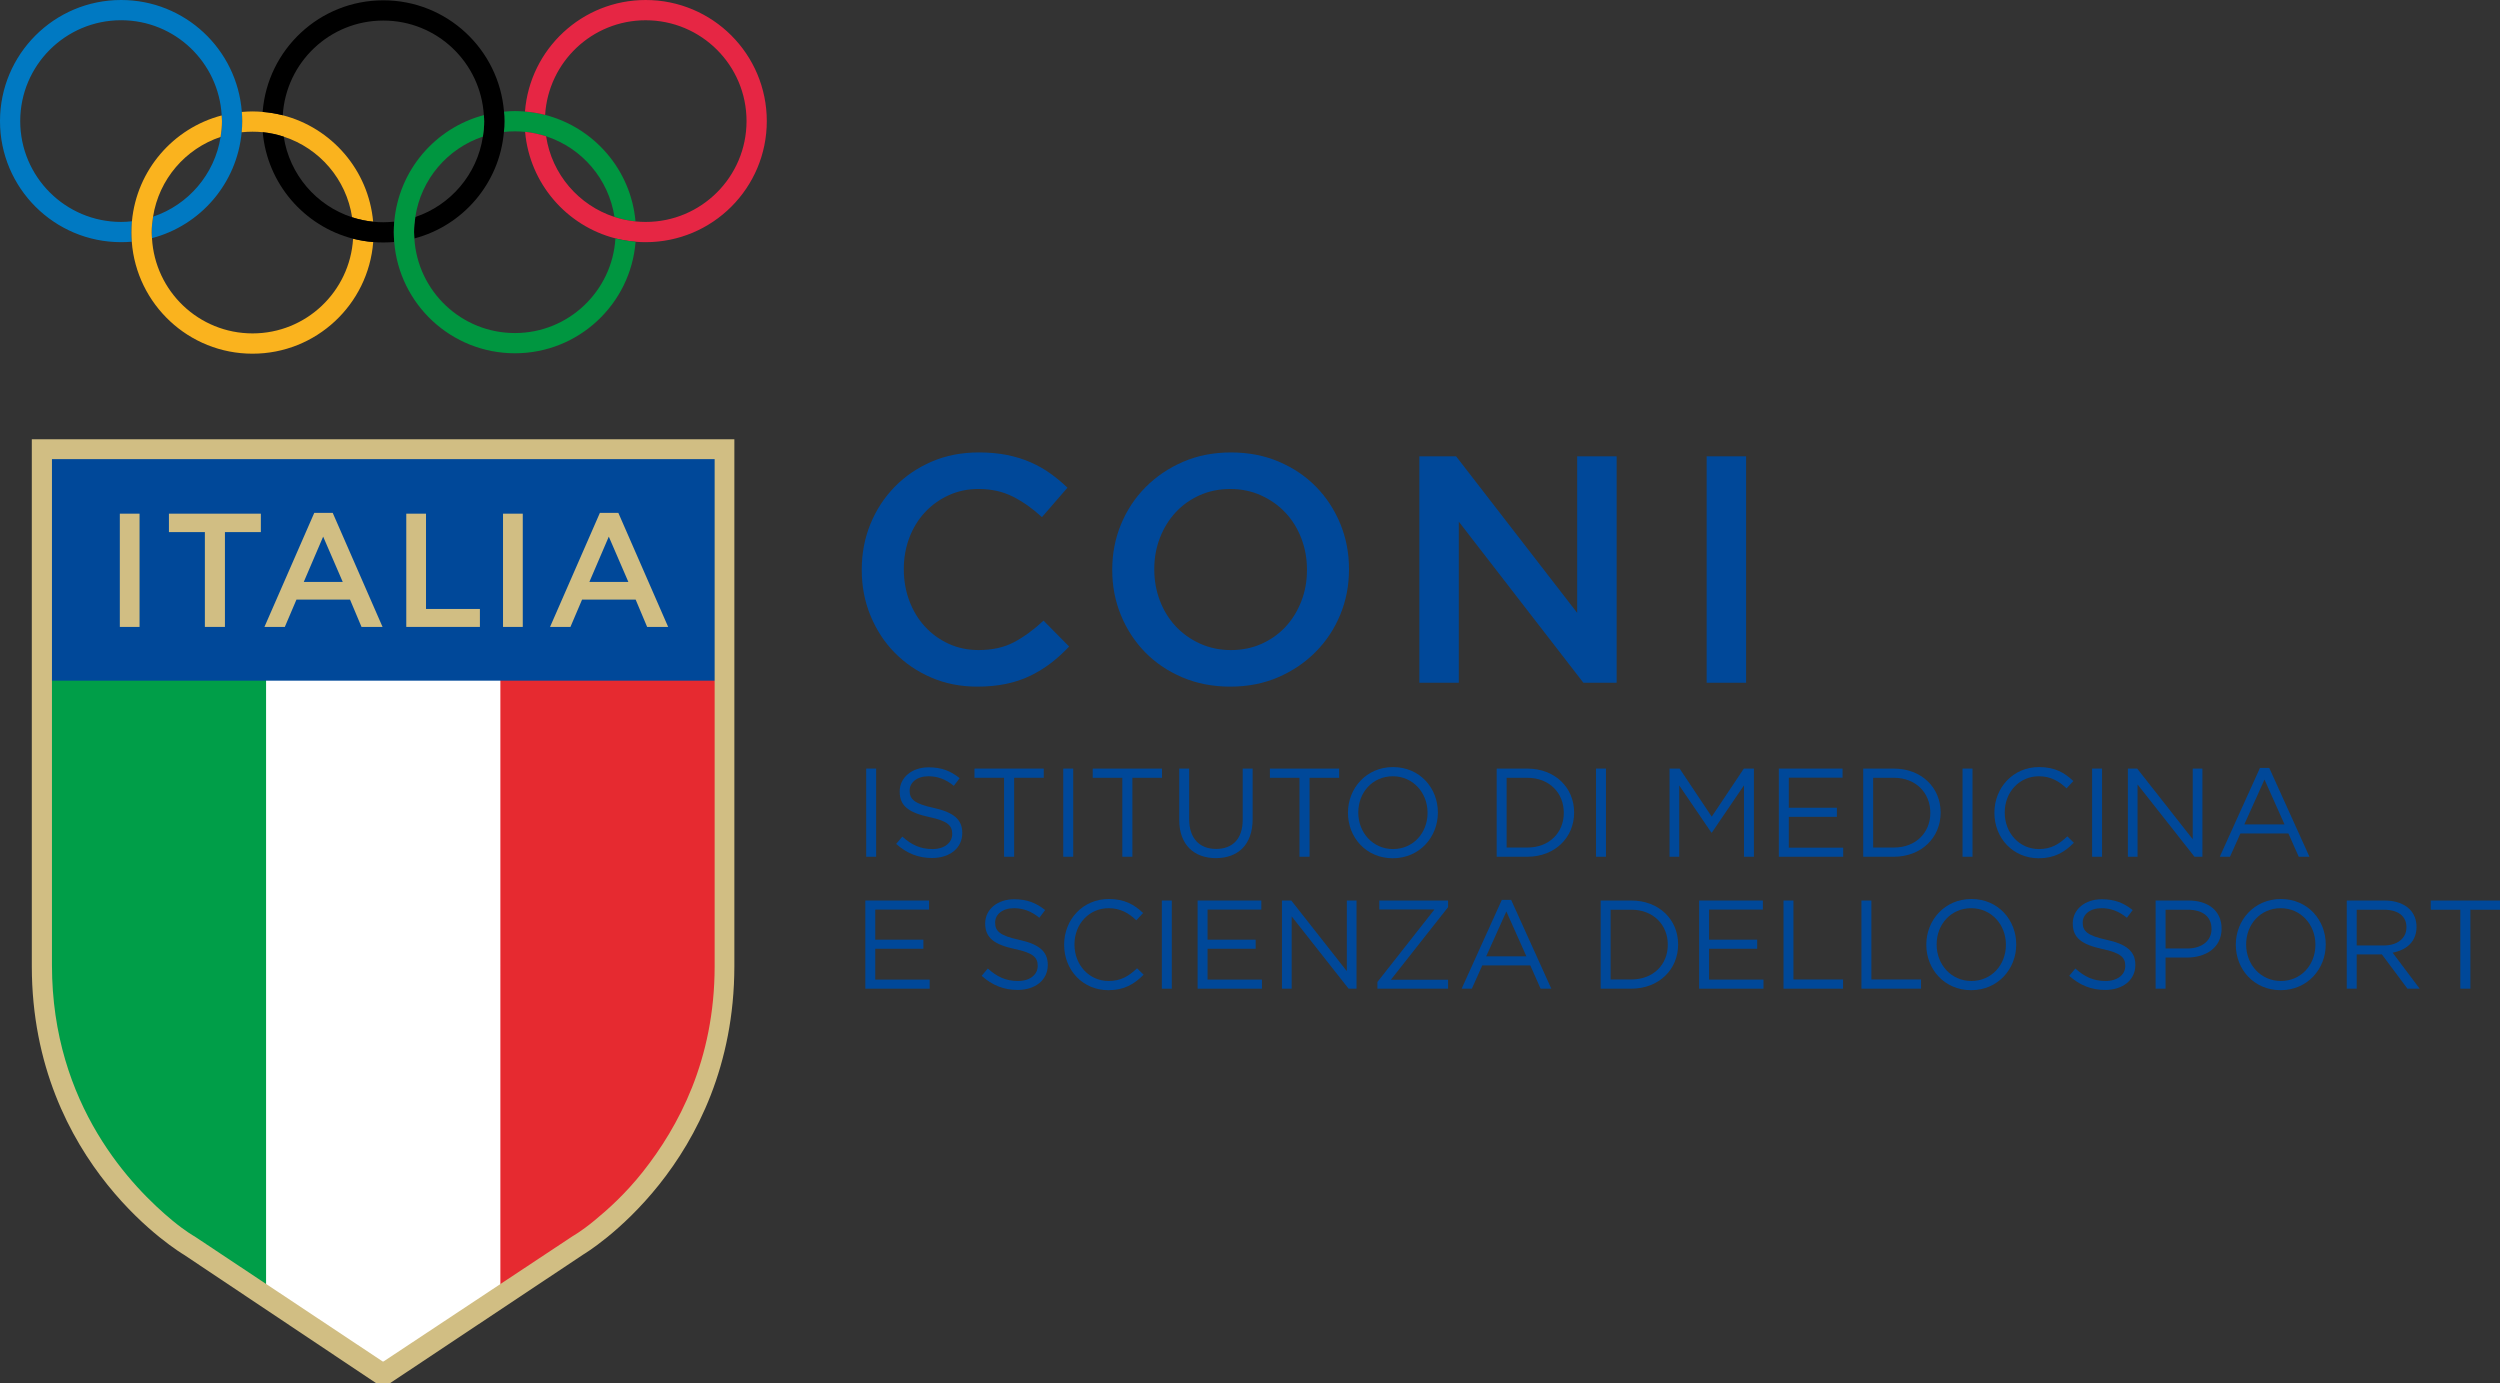 <?xml version="1.0" encoding="utf-8"?>
<!-- Generator: $$$/GeneralStr/196=Adobe Illustrator 27.6.0, SVG Export Plug-In . SVG Version: 6.00 Build 0)  -->
<svg version="1.1" xmlns="http://www.w3.org/2000/svg" xmlns:xlink="http://www.w3.org/1999/xlink" x="0px" y="0px"
	 viewBox="0 0 504.55 279.2" style="enable-background:new 0 0 504.55 279.2;" xml:space="preserve">
<rect x="0" y="0" width="504.55" height="279.2" fill="#333333" stroke="none"/>
<style type="text/css">
	.st0{fill:#FFFFFF;}
	.st1{fill:#009E48;}
	.st2{fill:#E62A30;}
	.st3{fill:#004899;}
	.st4{fill:#D1BE83;}
	.st5{fill:none;}
	.st6{fill:#009640;}
	.st7{fill:#E62644;}
	.st8{fill:#0079C2;}
	.st9{fill:#FAB31E;}
</style>
<g id="Livello_1">
	<polygon class="st0" points="50.747,136.684 50.747,257.842 77.226,275.456 103.909,257.842 
		103.909,136.684 	"/>
	<path class="st1" d="M9.817,136.684v57.982c0,28.666,16.482,45.395,24.593,52.098
		c2.698,2.221,4.399,3.155,4.493,3.209l14.796,9.821V136.684H9.817z"/>
	<path class="st2" d="M100.986,259.793l14.968-9.875c0-0.012,1.706-0.934,4.405-3.155
		c2.695-2.221,6.305-5.414,9.916-9.978c7.222-9.145,14.618-22.749,14.623-41.894
		V136.684h-43.912V259.793z"/>
	<rect x="9.826" y="91.838" class="st3" width="135.117" height="45.533"/>
	<rect x="101.521" y="103.669" class="st4" width="3.984" height="22.855"/>
	<rect x="24.183" y="103.669" class="st4" width="3.98" height="22.855"/>
	<polygon class="st4" points="41.347,107.388 34.094,107.388 34.094,103.669 52.644,103.669 
		52.644,107.388 45.395,107.388 45.395,126.524 41.347,126.524 	"/>
	<path class="st4" d="M63.427,103.506h3.721l10.058,23.018h-4.247l-2.318-5.517H59.833
		l-2.351,5.517h-4.114L63.427,103.506z M69.174,117.448l-3.954-9.146l-3.914,9.146
		H69.174z"/>
	<polygon class="st4" points="81.996,103.669 85.978,103.669 85.978,122.9 96.853,122.9 
		96.853,126.524 81.996,126.524 	"/>
	<path class="st4" d="M121.071,103.506h3.723l10.054,23.018h-4.242l-2.32-5.517h-10.809
		l-2.35,5.517h-4.115L121.071,103.506z M126.817,117.448l-3.949-9.146l-3.922,9.146
		H126.817z"/>
	<path class="st4" d="M75.989,279.2l-38.887-25.982
		c-0.213-0.127-30.638-18.074-30.682-58.161V88.651h141.789v106.372
		c-0.047,40.086-30.33,58.068-30.457,58.141L78.641,279.2H75.989z M77.408,274.768
		l38.164-25.284c0-0.012,1.689-0.924,4.361-3.124
		c2.669-2.198,6.244-5.359,9.818-9.879c7.15-9.054,14.473-22.522,14.478-41.478
		V92.658H10.486v102.12c0,28.383,16.32,44.947,24.35,51.582
		c2.671,2.2,4.355,3.124,4.448,3.179l37.942,25.23H77.408z"/>
	<path class="st3" d="M174.816,155.116h2.008v17.792h-2.008V155.116z"/>
	<path class="st3" d="M180.865,170.315l1.246-1.474c1.855,1.677,3.634,2.517,6.1,2.517
		c2.39,0,3.965-1.271,3.965-3.025v-0.051c0-1.651-0.89-2.592-4.626-3.38
		c-4.092-0.89-5.972-2.211-5.972-5.134v-0.051c0-2.797,2.465-4.856,5.845-4.856
		c2.593,0,4.448,0.737,6.252,2.187l-1.169,1.55
		c-1.651-1.347-3.304-1.932-5.134-1.932c-2.313,0-3.787,1.272-3.787,2.872v0.051
		c0,1.679,0.915,2.618,4.829,3.458c3.964,0.863,5.794,2.312,5.794,5.031v0.051
		c0,3.051-2.541,5.032-6.074,5.032C185.313,173.162,183,172.221,180.865,170.315z"/>
	<path class="st3" d="M202.643,156.971h-5.973v-1.855h13.978v1.855h-5.972v15.937h-2.033
		V156.971z"/>
	<path class="st3" d="M214.586,155.116h2.008v17.792h-2.008V155.116z"/>
	<path class="st3" d="M226.504,156.971h-5.972v-1.855h13.979v1.855h-5.973v15.937h-2.033
		V156.971z"/>
	<path class="st3" d="M237.99,165.461v-10.346h2.008v10.219
		c0,3.837,2.06,5.998,5.438,5.998c3.279,0,5.365-1.983,5.365-5.871v-10.346h2.008
		v10.192c0,5.186-2.975,7.88-7.422,7.88
		C240.989,173.188,237.99,170.494,237.99,165.461z"/>
	<path class="st3" d="M262.261,156.971h-5.973v-1.855h13.979v1.855h-5.973v15.937h-2.033
		V156.971z"/>
	<path class="st3" d="M272.046,164.063v-0.051c0-4.905,3.686-9.201,9.098-9.201
		c5.414,0,9.049,4.244,9.049,9.15v0.051c0,4.905-3.686,9.201-9.1,9.201
		C275.679,173.213,272.046,168.968,272.046,164.063z M288.108,164.063v-0.051
		c0-4.041-2.949-7.346-7.016-7.346c-4.066,0-6.963,3.254-6.963,7.295v0.051
		c0,4.041,2.947,7.346,7.014,7.346S288.108,168.104,288.108,164.063z"/>
	<path class="st3" d="M302.058,155.116h6.176c5.592,0,9.453,3.839,9.453,8.846v0.051
		c0,5.007-3.861,8.896-9.453,8.896h-6.176V155.116z M304.065,156.971v14.081h4.168
		c4.498,0,7.371-3.05,7.371-6.989v-0.051c0-3.939-2.873-7.041-7.371-7.041H304.065
		z"/>
	<path class="st3" d="M322.106,155.116h2.01v17.792h-2.01V155.116z"/>
	<path class="st3" d="M336.946,155.116h2.033l6.482,9.709l6.481-9.709h2.033v17.792h-2.008
		v-14.411l-6.48,9.531h-0.102l-6.48-9.506v14.386h-1.959V155.116z"/>
	<path class="st3" d="M359.005,155.116h12.861v1.831h-10.853v6.074h9.709v1.83h-9.709v6.227
		h10.98v1.83h-12.988V155.116z"/>
	<path class="st3" d="M376.032,155.116h6.174c5.592,0,9.455,3.839,9.455,8.846v0.051
		c0,5.007-3.863,8.896-9.455,8.896h-6.174V155.116z M378.038,156.971v14.081h4.168
		c4.5,0,7.371-3.05,7.371-6.989v-0.051c0-3.939-2.871-7.041-7.371-7.041H378.038z"/>
	<path class="st3" d="M396.081,155.116h2.01v17.792h-2.01V155.116z"/>
	<path class="st3" d="M402.511,164.063v-0.051c0-5.032,3.762-9.201,8.996-9.201
		c3.229,0,5.16,1.145,6.94,2.821l-1.373,1.475
		c-1.5-1.423-3.176-2.44-5.592-2.44c-3.939,0-6.887,3.203-6.887,7.295v0.051
		c0,4.117,2.973,7.346,6.887,7.346c2.439,0,4.043-0.941,5.744-2.567l1.322,1.296
		c-1.855,1.881-3.889,3.127-7.117,3.127
		C406.298,173.213,402.511,169.171,402.511,164.063z"/>
	<path class="st3" d="M422.229,155.116h2.008v17.792h-2.008V155.116z"/>
	<path class="st3" d="M429.446,155.116h1.881l11.209,14.26v-14.26h1.957v17.792h-1.602
		l-11.488-14.589v14.589h-1.957V155.116z"/>
	<path class="st3" d="M456.104,154.989h1.881l8.107,17.919h-2.16l-2.084-4.702h-9.684
		l-2.109,4.702h-2.059L456.104,154.989z M461.061,166.375l-4.041-9.048l-4.066,9.048
		H461.061z"/>
	<path class="st3" d="M303.097,181.615h1.881l8.107,17.919h-2.16l-2.084-4.702h-9.684
		l-2.109,4.702h-2.059L303.097,181.615z M308.054,193.001l-4.041-9.048l-4.066,9.048
		H308.054z"/>
	<path class="st3" d="M174.639,181.743h12.861v1.828h-10.853v6.075h9.709v1.83h-9.709
		v6.228h10.98v1.83h-12.988V181.743z"/>
	<path class="st3" d="M198.119,196.94l1.246-1.474c1.855,1.677,3.634,2.517,6.1,2.517
		c2.389,0,3.965-1.271,3.965-3.025v-0.051c0-1.651-0.89-2.592-4.626-3.38
		c-4.092-0.89-5.973-2.211-5.973-5.134v-0.051c0-2.796,2.465-4.856,5.846-4.856
		c2.592,0,4.448,0.737,6.253,2.187l-1.169,1.55
		c-1.652-1.347-3.304-1.931-5.134-1.931c-2.313,0-3.787,1.271-3.787,2.872v0.051
		c0,1.678,0.914,2.617,4.829,3.456c3.965,0.864,5.795,2.313,5.795,5.032v0.051
		c0,3.05-2.542,5.033-6.074,5.033C202.566,199.788,200.254,198.846,198.119,196.94z"
		/>
	<path class="st3" d="M214.764,190.688v-0.051c0-5.033,3.762-9.201,8.998-9.201
		c3.228,0,5.16,1.145,6.938,2.822l-1.372,1.475
		c-1.499-1.424-3.177-2.441-5.592-2.441c-3.939,0-6.888,3.202-6.888,7.294v0.051
		c0,4.117,2.974,7.346,6.888,7.346c2.44,0,4.041-0.941,5.744-2.567l1.322,1.296
		c-1.855,1.881-3.889,3.127-7.117,3.127
		C218.551,199.838,214.764,195.797,214.764,190.688z"/>
	<path class="st3" d="M234.483,181.743h2.009v17.791h-2.009V181.743z"/>
	<path class="st3" d="M241.7,181.743h12.861v1.828h-10.854v6.075h9.711v1.83h-9.711v6.228
		h10.98v1.83h-12.988V181.743z"/>
	<path class="st3" d="M258.728,181.743h1.879l11.211,14.258v-14.258h1.955v17.791h-1.6
		l-11.488-14.59v14.59h-1.957V181.743z"/>
	<path class="st3" d="M277.989,198.186l11.514-14.64h-11.133v-1.804h13.879v1.346
		l-11.539,14.641h11.539v1.805h-14.26V198.186z"/>
	<path class="st3" d="M323.046,181.743h6.176c5.592,0,9.455,3.837,9.455,8.844v0.051
		c0,5.007-3.863,8.896-9.455,8.896h-6.176V181.743z M325.054,183.597v14.08h4.168
		c4.498,0,7.371-3.05,7.371-6.989v-0.051c0-3.939-2.873-7.04-7.371-7.04H325.054
		z"/>
	<path class="st3" d="M342.917,181.743h12.861v1.828h-10.853v6.075h9.711v1.83h-9.711
		v6.228h10.98v1.83h-12.988V181.743z"/>
	<path class="st3" d="M359.944,181.743h2.008v15.935h10.014v1.856h-12.021V181.743z"/>
	<path class="st3" d="M375.675,181.743h2.006v15.935h10.016v1.856h-12.021V181.743z"/>
	<path class="st3" d="M388.768,190.688v-0.051c0-4.904,3.686-9.201,9.1-9.201
		c5.414,0,9.047,4.245,9.047,9.15v0.051c0,4.906-3.685,9.201-9.098,9.201
		C392.403,199.838,388.768,195.593,388.768,190.688z M404.833,190.688v-0.051
		c0-4.041-2.949-7.345-7.016-7.345c-4.066,0-6.965,3.253-6.965,7.294v0.051
		c0,4.041,2.949,7.346,7.016,7.346C401.934,197.983,404.833,194.729,404.833,190.688z"
		/>
	<path class="st3" d="M417.61,196.94l1.246-1.474c1.855,1.677,3.635,2.517,6.1,2.517
		c2.391,0,3.967-1.271,3.967-3.025v-0.051c0-1.651-0.891-2.592-4.627-3.38
		c-4.092-0.89-5.973-2.211-5.973-5.134v-0.051c0-2.796,2.465-4.856,5.846-4.856
		c2.592,0,4.447,0.737,6.252,2.187l-1.17,1.55
		c-1.65-1.347-3.303-1.931-5.133-1.931c-2.312,0-3.787,1.271-3.787,2.872v0.051
		c0,1.678,0.916,2.617,4.83,3.456c3.963,0.864,5.795,2.313,5.795,5.032v0.051
		c0,3.05-2.543,5.033-6.074,5.033C422.059,199.788,419.747,198.846,417.61,196.94z"
		/>
	<path class="st3" d="M435.046,181.743h6.658c4.016,0,6.658,2.134,6.658,5.641v0.052
		c0,3.838-3.201,5.82-6.988,5.82h-4.322v6.278h-2.006V181.743z M441.448,191.425
		c2.949,0,4.881-1.575,4.881-3.915v-0.05c0-2.542-1.906-3.863-4.777-3.863h-4.5
		v7.828H441.448z"/>
	<path class="st3" d="M451.231,190.688v-0.051c0-4.904,3.686-9.201,9.1-9.201
		c5.414,0,9.049,4.245,9.049,9.15v0.051c0,4.906-3.686,9.201-9.1,9.201
		C454.866,199.838,451.231,195.593,451.231,190.688z M467.296,190.688v-0.051
		c0-4.041-2.949-7.345-7.016-7.345c-4.066,0-6.963,3.253-6.963,7.294v0.051
		c0,4.041,2.947,7.346,7.014,7.346S467.296,194.729,467.296,190.688z"/>
	<path class="st3" d="M473.622,181.743h7.65c2.186,0,3.939,0.66,5.059,1.777
		c0.863,0.865,1.371,2.11,1.371,3.509v0.05c0,2.949-2.033,4.678-4.828,5.186
		l5.465,7.27h-2.467l-5.158-6.914h-5.084v6.914h-2.008V181.743z M481.095,190.815
		c2.668,0,4.574-1.372,4.574-3.659v-0.052c0-2.186-1.678-3.507-4.549-3.507h-5.49
		v7.218H481.095z"/>
	<path class="st3" d="M496.544,183.597h-5.973v-1.854h13.978v1.854h-5.973v15.937h-2.033
		V183.597z"/>
	<path class="st3" d="M197.225,138.576c-3.35,0-6.442-0.613-9.272-1.828
		c-2.827-1.221-5.287-2.885-7.36-4.995c-2.084-2.11-3.713-4.605-4.9-7.477
		c-1.181-2.87-1.773-5.94-1.773-9.206v-0.129c0-3.262,0.58-6.32,1.744-9.174
		c1.159-2.847,2.797-5.348,4.892-7.504c2.102-2.152,4.592-3.848,7.462-5.092
		c2.875-1.241,6.05-1.862,9.534-1.862c2.089,0,3.989,0.174,5.712,0.52
		c1.716,0.353,3.297,0.84,4.736,1.471c1.432,0.635,2.763,1.381,3.977,2.253
		c1.216,0.869,2.371,1.828,3.461,2.872l-5.152,5.94
		c-1.832-1.694-3.772-3.071-5.812-4.114c-2.05-1.044-4.376-1.568-6.989-1.568
		c-2.176,0-4.188,0.427-6.038,1.275c-1.851,0.849-3.451,2.004-4.801,3.46
		c-1.349,1.461-2.392,3.167-3.13,5.125c-0.736,1.957-1.108,4.045-1.108,6.266
		v0.129c0,2.221,0.372,4.318,1.108,6.299c0.738,1.985,1.781,3.71,3.13,5.19
		c1.351,1.483,2.951,2.644,4.801,3.495c1.85,0.849,3.862,1.272,6.038,1.272
		c2.788,0,5.182-0.531,7.184-1.597c1.999-1.067,3.981-2.514,5.937-4.34
		l5.162,5.221c-1.176,1.263-2.406,2.378-3.689,3.359
		c-1.288,0.979-2.669,1.828-4.144,2.547c-1.485,0.719-3.107,1.266-4.869,1.632
		C201.3,138.39,199.354,138.576,197.225,138.576"/>
	<path class="st3" d="M248.298,138.576c-3.529,0-6.75-0.622-9.662-1.865
		c-2.912-1.238-5.417-2.922-7.508-5.055c-2.085-2.133-3.72-4.624-4.894-7.477
		c-1.173-2.848-1.76-5.884-1.76-9.109v-0.129c0-3.218,0.587-6.257,1.76-9.108
		c1.174-2.845,2.825-5.352,4.962-7.507c2.133-2.149,4.653-3.86,7.57-5.122
		c2.92-1.261,6.14-1.894,9.665-1.894c3.525,0,6.748,0.621,9.66,1.862
		c2.914,1.243,5.418,2.927,7.51,5.059c2.088,2.134,3.719,4.628,4.896,7.477
		c1.174,2.852,1.758,5.885,1.758,9.105v0.129c0,3.224-0.584,6.257-1.758,9.108
		c-1.178,2.848-2.828,5.357-4.965,7.509c-2.129,2.152-4.652,3.86-7.574,5.125
		C255.042,137.945,251.821,138.576,248.298,138.576 M248.431,131.197
		c2.252,0,4.324-0.423,6.207-1.271c1.881-0.852,3.5-2.004,4.842-3.46
		c1.344-1.461,2.392-3.167,3.152-5.125c0.762-1.96,1.141-4.048,1.141-6.271
		v-0.129c0-2.22-0.379-4.317-1.141-6.297c-0.76-1.981-1.822-3.702-3.186-5.158
		c-1.361-1.459-3-2.622-4.912-3.492c-1.9-0.872-3.982-1.308-6.236-1.308
		c-2.252,0-4.32,0.427-6.207,1.275c-1.883,0.849-3.502,2.004-4.842,3.46
		c-1.346,1.461-2.397,3.167-3.153,5.125c-0.761,1.957-1.138,4.046-1.138,6.266v0.129
		c0,2.222,0.377,4.318,1.138,6.299c0.756,1.984,1.82,3.701,3.185,5.161
		c1.362,1.456,2.998,2.621,4.913,3.493
		C244.093,130.76,246.175,131.197,248.431,131.197"/>
	<polygon class="st3" points="286.45,92.095 293.872,92.095 318.306,123.688 318.306,92.095 
		326.27,92.095 326.27,137.79 319.558,137.79 294.415,105.279 294.415,137.79 
		286.45,137.79 	"/>
	<rect x="344.436" y="92.095" class="st3" width="7.965" height="45.696"/>
	<rect x="-178.143" y="-158.878" class="st5" width="841.89" height="595.28"/>
	<g id="Layer_3">
		<g>
			<path class="st6" d="M103.924,26.506c0.685,0,1.374,0.036,2.051,0.104
				c1.468,0.141,2.886,0.463,4.245,0.898c7.206,2.344,12.63,8.612,13.794,16.282
				c1.359,0.437,2.774,0.754,4.243,0.897
				c-0.919-10.422-8.373-18.955-18.239-21.495
				c-1.318-0.344-2.668-0.565-4.071-0.685c-0.67-0.053-1.35-0.091-2.023-0.091
				c-0.749,0-1.48,0.045-2.206,0.118c0.06,0.649,0.086,1.301,0.086,1.971
				c0,0.713-0.037,1.423-0.107,2.125C102.434,26.547,103.168,26.506,103.924,26.506"/>
			<path class="st7" d="M130.31,0.001c-12.841,0-23.373,9.915-24.36,22.512
				c1.402,0.113,2.752,0.337,4.069,0.678c0.649-10.657,9.473-19.102,20.292-19.102
				c11.243,0,20.355,9.107,20.355,20.354c0,11.231-9.113,20.348-20.355,20.348
				c-0.694,0-1.379-0.037-2.052-0.104c-1.471-0.143-2.885-0.458-4.245-0.901
				c-7.213-2.347-12.639-8.608-13.796-16.279
				c-1.356-0.433-2.777-0.757-4.241-0.902
				c0.914,10.424,8.368,18.97,18.229,21.506c1.321,0.331,2.675,0.56,4.068,0.677
				c0.671,0.057,1.351,0.086,2.037,0.086c13.503,0,24.444-10.944,24.444-24.431
				C154.754,10.938,143.813,0.001,130.31,0.001"/>
			<path class="st8" d="M48.806,22.593C47.856,9.949,37.323,0,24.435,0C10.944,0,0,10.941,0,24.442
				C0,37.928,10.944,48.873,24.435,48.873c0.738,0,1.459-0.03,2.161-0.09
				c-0.04-0.618-0.068-1.23-0.068-1.859c0-0.755,0.039-1.511,0.101-2.266
				c-0.716,0.087-1.448,0.132-2.193,0.132c-11.23,0-20.354-9.116-20.354-20.349
				c0-11.247,9.123-20.358,20.354-20.358c10.865,0,19.704,8.501,20.306,19.212
				c0.017,0.379,0.057,0.753,0.057,1.145c0,1.091-0.115,2.148-0.276,3.19
				c-1.196,7.562-6.545,13.733-13.631,16.1c-0.171,1.045-0.28,2.109-0.28,3.192
				c0,0.394,0.038,0.769,0.06,1.143c9.768-2.561,17.155-11.035,18.099-21.375
				c0.074-0.74,0.118-1.495,0.118-2.25C48.889,23.813,48.863,23.202,48.806,22.593"/>
			<path class="st9" d="M50.966,26.577c0.694,0,1.381,0.034,2.061,0.104
				c1.459,0.146,2.882,0.458,4.238,0.901c7.216,2.344,12.634,8.602,13.799,16.269
				c1.364,0.438,2.776,0.746,4.245,0.896c-0.928-10.414-8.373-18.95-18.241-21.486
				c-1.318-0.341-2.677-0.565-4.065-0.68c-0.668-0.051-1.351-0.093-2.036-0.093
				c-0.733,0-1.444,0.043-2.161,0.1c0.051,0.615,0.083,1.225,0.083,1.853
				c0,0.758-0.042,1.51-0.117,2.249C49.5,26.619,50.226,26.577,50.966,26.577"/>
			<path class="st9" d="M71.259,48.175c-0.646,10.66-9.466,19.112-20.292,19.112
				c-10.853,0-19.7-8.513-20.293-19.217c-0.022-0.376-0.062-0.751-0.062-1.144
				c0-1.083,0.113-2.148,0.28-3.194c1.189-7.562,6.532-13.729,13.631-16.099
				c0.163-1.041,0.276-2.101,0.276-3.192c0-0.392-0.033-0.766-0.057-1.144
				c-9.775,2.569-17.156,11.037-18.113,21.362c-0.062,0.754-0.101,1.508-0.101,2.267
				c0,0.627,0.037,1.241,0.068,1.854c0.951,12.629,11.491,22.601,24.37,22.601
				c12.852,0,23.375-9.931,24.356-22.529C73.932,48.737,72.572,48.505,71.259,48.175"
				/>
			<path d="M77.358,44.854c-0.69,0-1.375-0.031-2.05-0.106
				c-1.465-0.149-2.881-0.456-4.246-0.896
				c-7.211-2.348-12.631-8.61-13.8-16.269c-1.35-0.442-2.777-0.757-4.238-0.902
				c0.915,10.414,8.372,18.961,18.232,21.496c1.314,0.331,2.675,0.562,4.064,0.674
				c0.682,0.06,1.354,0.085,2.037,0.085c0.749,0,1.482-0.033,2.203-0.09
				c-0.047-0.657-0.085-1.312-0.085-1.981c0-0.726,0.037-1.43,0.098-2.133
				C78.849,44.806,78.107,44.854,77.358,44.854"/>
			<path d="M101.717,22.526C100.703,9.95,90.19,0.062,77.36,0.062
				c-12.85,0-23.372,9.916-24.356,22.525c1.388,0.112,2.746,0.338,4.064,0.675
				C57.719,12.595,66.533,4.149,77.36,4.149c10.821,0,19.633,8.436,20.29,19.087
				c0.033,0.416,0.065,0.837,0.065,1.269c0,1.042-0.101,2.06-0.258,3.063
				c-1.144,7.615-6.511,13.837-13.64,16.229c-0.157,1.003-0.254,2.015-0.254,3.07
				c0,0.425,0.039,0.839,0.057,1.26c9.809-2.588,17.192-11.118,18.079-21.497
				c0.069-0.703,0.108-1.418,0.108-2.125
				C101.807,23.832,101.776,23.182,101.717,22.526"/>
			<path class="st6" d="M124.204,48.111c-0.642,10.644-9.464,19.105-20.28,19.105
				c-10.82,0-19.644-8.451-20.297-19.091c-0.024-0.419-0.063-0.842-0.063-1.261
				c0-1.055,0.095-2.065,0.254-3.07c1.152-7.618,6.512-13.839,13.642-16.227
				c0.154-1.001,0.256-2.022,0.256-3.065c0-0.432-0.033-0.852-0.066-1.268
				c-9.797,2.584-17.174,11.114-18.075,21.492
				c-0.062,0.705-0.099,1.409-0.099,2.138c0,0.66,0.037,1.322,0.088,1.979
				c1.001,12.564,11.521,22.455,24.36,22.455c12.833,0,23.365-9.919,24.349-22.512
				C126.88,48.672,125.526,48.442,124.204,48.111"/>
		</g>
	</g>
</g>
<g id="Layer_2">
</g>
</svg>
